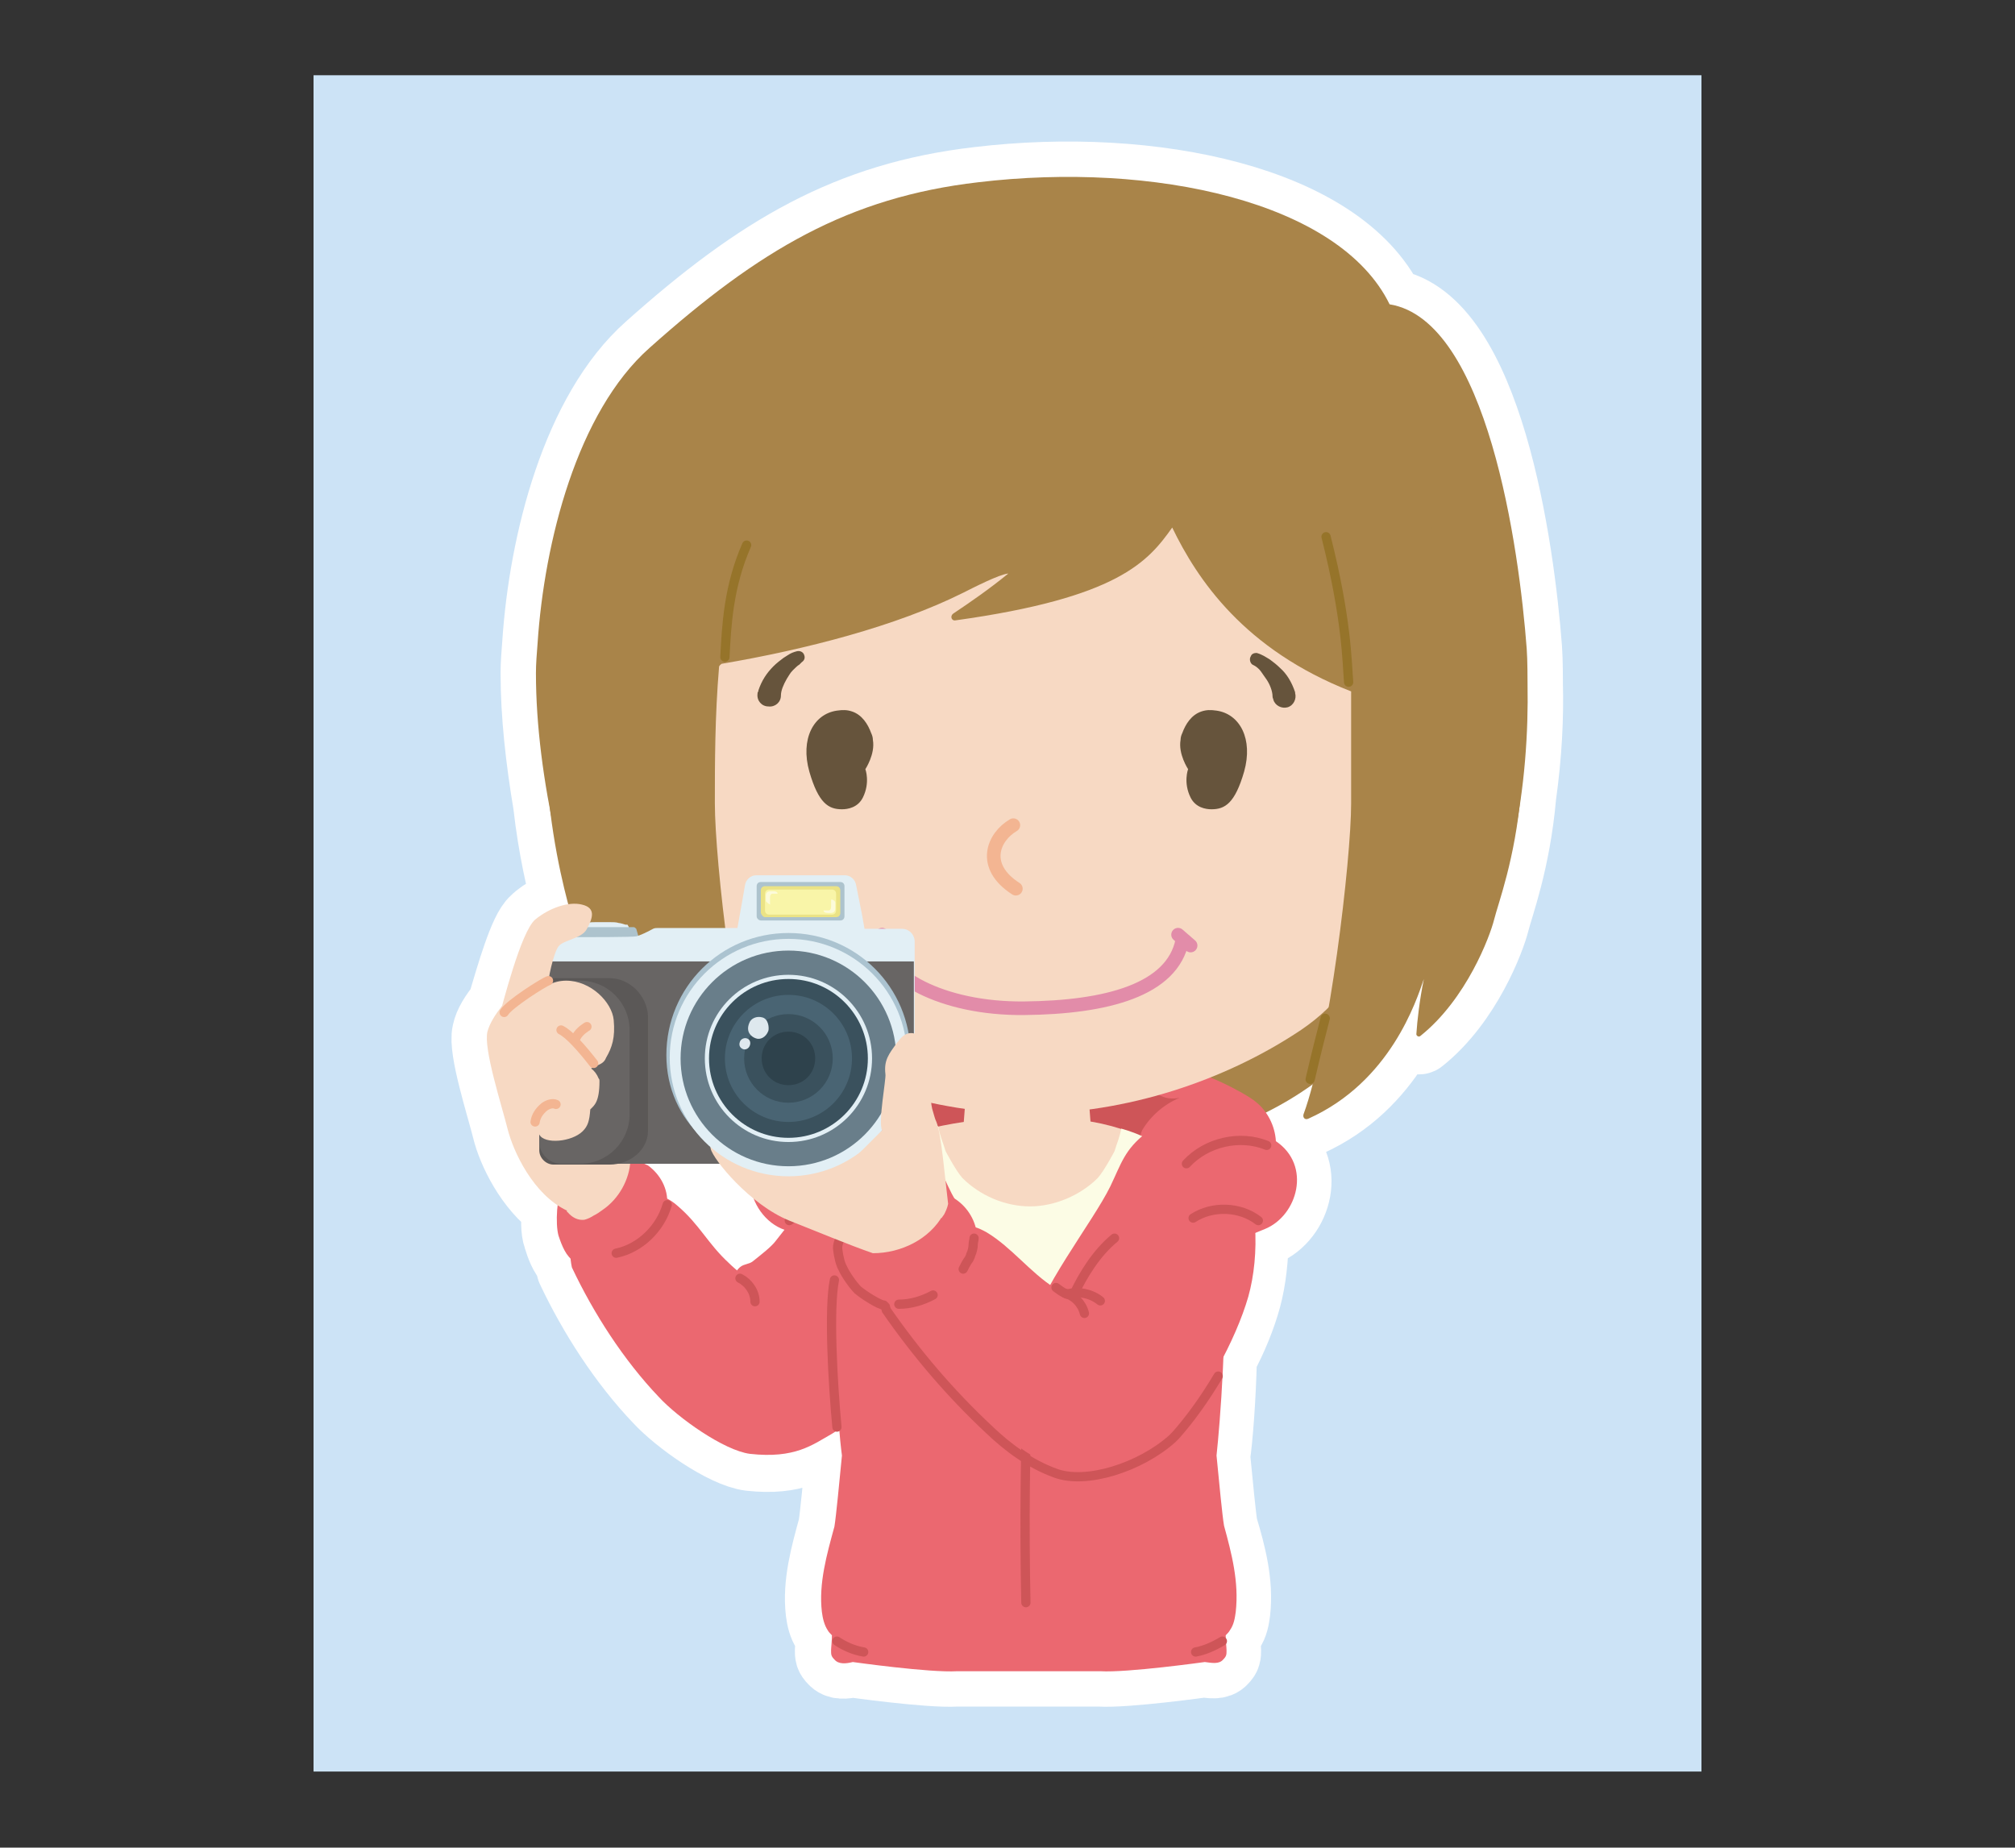 <?xml version="1.0" encoding="utf-8"?>
<!-- Generator: Adobe Illustrator 24.3.0, SVG Export Plug-In . SVG Version: 6.00 Build 0)  -->
<svg version="1.1" xmlns="http://www.w3.org/2000/svg" xmlns:xlink="http://www.w3.org/1999/xlink" x="0px" y="0px"
	 viewBox="0 0 241 221" style="enable-background:new 0 0 241 221;" xml:space="preserve">
<rect x="0" y="0" width="241" height="221" fill="#333333" stroke="none"/>
<style type="text/css">
	.st0{display:none;}
	.st1{display:inline;fill:#FFFFFF;stroke:#000000;stroke-miterlimit:10;}
	.st2{fill:#CCE3F6;}
	.st3{fill:#57676B;stroke:#FFFFFF;stroke-width:8.46;stroke-linecap:round;stroke-linejoin:round;stroke-miterlimit:10;}
	.st4{fill:#EB6870;}
	.st5{fill:none;stroke:#CE5558;stroke-width:1.106;stroke-linecap:round;stroke-linejoin:round;stroke-miterlimit:10;}
	.st6{fill:#A98449;}
	.st7{fill:#CE5558;}
	.st8{fill:#F7D9C3;}
	.st9{fill:#FCFCE5;}
	.st10{fill:none;stroke:#E28CA9;stroke-width:1.627;stroke-linecap:round;stroke-linejoin:round;stroke-miterlimit:10;}
	.st11{fill:none;stroke:#F3B592;stroke-width:1.627;stroke-linecap:round;stroke-linejoin:round;stroke-miterlimit:10;}
	.st12{fill:#66543C;}
	.st13{fill:none;stroke:#96742A;stroke-width:1.106;stroke-linecap:round;stroke-linejoin:round;stroke-miterlimit:10;}
	.st14{fill:#E2EFF5;}
	.st15{fill:#ADC3CD;}
	.st16{fill:#686564;}
	.st17{fill:#5B5857;}
	.st18{fill:#EBE385;}
	.st19{fill:#F9F5A8;}
	.st20{fill:#FCFBDA;}
	.st21{fill:none;stroke:#F3B592;stroke-width:1.108;stroke-linecap:round;stroke-linejoin:round;stroke-miterlimit:10;}
	.st22{fill:#ABC3D0;}
	.st23{fill:#697E8A;}
	.st24{fill:#3A515D;}
	.st25{fill:#496473;}
	.st26{fill:#2E424C;}
	.st27{fill:#DEE8EE;}
</style>
<g id="レイヤー_2" class="st0">
	<rect x="0.5" y="0.5" class="st1" width="240" height="220"/>
</g>
<g id="レイヤー_1">
	<rect x="37.5" y="9" class="st2" width="166" height="202.9"/>
	<g>
		<path class="st3" d="M182.7,81.9c0-0.4,0-3-0.1-4.3c-0.9-12-4.7-39.3-16.4-41.2c-6-12.3-28.3-17.1-49.2-14.6
			c-15.5,1.8-26.2,8.1-39.3,19.8c-8.7,7.7-12.6,23.3-13.4,35.3c-0.1,1.3-0.2,2.5-0.2,3.6c0,5,0.6,10.3,1.5,15.7
			c0.6,5.3,1.6,9.5,2.3,12.1c-1.3,0.2-2.8,0.8-3.9,1.9c-1.3,1.1-2.8,6.4-3.9,10.1c-0.9,1.1-1.6,2.2-1.8,3.2c-0.5,2,1.7,8.8,2.4,11.6
			c0.6,2.5,2.7,6.9,6,9.2c-0.2,1.4-0.2,2.9,0.1,3.7c0.3,1,0.7,2.1,1.4,2.8c0,0.3,0.1,0.6,0.2,1c2.6,5.5,6.2,11.1,10.4,15.5
			c2.3,2.5,7.8,6.4,10.9,6.8c5.4,0.6,7.5-1.1,9.8-2.4c0.3-0.2,0.6-0.4,0.8-0.6c0.1,1.3,0.2,2.3,0.3,3c-0.3,3.1-0.7,7.3-0.9,8.5
			c-0.9,3.3-1.9,6.8-1.5,10.2c0.1,0.8,0.3,1.6,0.7,2.2c0.1,0.2,0.3,0.4,0.5,0.6c0,0.7-0.1,1.5-0.1,1.8c0,0.5,0,0.7,0.4,1.1
			c0.5,0.6,1.4,0.5,2.2,0.3c0,0,9.2,1.3,12.5,1.1h17.1c3.2,0.2,12.5-1.1,12.5-1.1c0.8,0.1,1.7,0.3,2.2-0.3c0.4-0.4,0.4-0.6,0.4-1.1
			c0-0.3-0.1-1.1-0.1-1.8c0.2-0.2,0.4-0.4,0.5-0.6c0.5-0.7,0.6-1.5,0.7-2.2c0.4-3.4-0.5-6.9-1.5-10.2c-0.2-1.1-0.6-5.3-0.9-8.4
			c0.3-2,0.7-7,0.8-11.8c1.3-2.4,2.3-4.9,2.9-7.1c0.6-2.2,0.9-4.9,0.9-7.6c0.8-0.3,1.3-0.5,1.3-0.5c3.9-1.6,5.6-7.7,1.3-10.5
			c-0.1-1.2-0.5-2.4-1.2-3.4c2.1-1,4-2.2,5.7-3.4c-0.4,1.4-0.7,2.7-1.1,3.7c-0.1,0.4,0.2,0.7,0.6,0.5c9.8-4.4,12.9-14.1,13.8-16.7
			c-0.5,2.4-0.8,5-0.9,6.6c0,0.2,0.3,0.4,0.5,0.2c5.5-4.4,8.3-11.9,8.8-13.9c0.5-2,2.5-7.2,3.2-15.1c0,0,0,0,0,0
			C182.6,90.2,182.8,85.7,182.7,81.9z M79.9,143.5c-0.2-1.6-1.1-3.1-2.4-4.1l-0.3-0.1h9.1c0.9,1.2,2.2,2.6,3.8,3.9
			c0.6,1.8,2,3.3,3.8,3.9c-0.4,0.5-0.7,0.9-1,1.4c-0.5,0.6-1.8,1.6-2.8,2.5c-0.4,0.3-1,0.3-1.4,0.6c-0.2,0.1-0.3,0.3-0.5,0.5
			c-0.4-0.3-0.8-0.6-1-0.9c-2.6-2.4-3.5-4.6-6.2-6.9C80.7,144,80.3,143.7,79.9,143.5z"/>
		<g>
			<g>
				<path class="st4" d="M102.5,139.6c1.3-0.6,3.9,24.6,1.4,26.1c-0.2,0.1-4.7,5-4.9,5.1c-5.8,5.7-17.4-5.1-18-6.9
					c0.6-3.9,3.4-7.5,7-11.2c-0.1-0.5,0.2-0.9,0.6-1.2s1-0.3,1.4-0.6c1-0.8,2.3-1.8,2.8-2.5C95.1,145.4,98.6,141.4,102.5,139.6z"/>
				<g>
					<path class="st4" d="M94.6,159.4c0.2-1.8-0.3-3.7-1.6-5c-1-1-3-2.2-4.3-2c-0.4-0.3-1.1-0.9-1.5-1.3c-2.6-2.4-3.5-4.6-6.2-6.9
						c-0.8-0.7-1.8-1.3-2.8-1l-2.6,0.8c0,0-3.8,1.3-5.5,2.5c-1.7,1.2-2.2,2.7-1.7,5.1c2.6,5.5,6.2,11.1,10.4,15.5
						c2.3,2.5,7.8,6.4,10.9,6.8c5.4,0.6,7.5-1.1,9.8-2.4c4.8-2.7,0.7-10.2-3.6-11.2L94.6,159.4z"/>
					<path class="st4" d="M77.5,139.4l-1.6-0.7c-1.7-0.5-4.1-0.3-5.9,0c-0.3,0.1-0.6,0.1-0.9,0.2c-0.8,1.2-1.5,2.3-1.8,2.9
						c-0.7,1.2-0.9,4.6-0.5,6c0.4,1.2,0.9,2.5,1.9,3.1c2.8,0.9,5.8,0.1,8.2-1.7c0.5-0.4,1.1-1.1,1.7-2c0.1-0.2,0.2-0.3,0.3-0.5
						c0.2-0.4,0.4-0.8,0.5-1.2c0.2-0.6,0.3-1.2,0.4-1.5C79.9,142.2,79,140.5,77.5,139.4z"/>
					<path class="st5" d="M88.5,152.9c1,0.5,1.8,1.6,1.8,2.8"/>
					<path class="st5" d="M79.8,144.1c-0.8,2.8-3.2,5.2-6.1,5.8"/>
				</g>
			</g>
			<path class="st6" d="M182.7,81.9c0-0.4,0-3-0.1-4.3c-0.9-12-4.7-39.3-16.4-41.2c-6-12.3-28.3-17.1-49.2-14.6
				c-15.5,1.8-26.2,8.1-39.3,19.8c-8.7,7.7-12.6,23.3-13.4,35.3c-0.1,1.3-0.2,2.5-0.2,3.6c0,6.3,0.9,13,2.4,19.9
				c1,4.8,8.2,13.2,12.8,17.9c7.4,12.9,22.1,20.5,44,20.5c25.6,0,41.2-10.3,47.1-27.3c5.7-5.3,10.3-9.8,10.5-10.4
				C182.4,94.2,182.8,87.4,182.7,81.9z"/>
			<g>
				<path class="st4" d="M122.5,152c-9.1-0.1-18.1-1.7-26.7-4.6c-5.4,0.2-8.6-7.6-3.6-10.9c0.1-1.8,1-3.5,2.4-4.7
					c1.3-1.1,6.8-3.8,8.5-3.7c0,0,10.9,1.1,19.3,2c8.3-0.9,19.3-2,19.3-2c1.7-0.2,7.2,2.6,8.5,3.7c1.4,1.1,2.3,2.9,2.4,4.7
					c4.3,2.9,2.6,8.9-1.3,10.5c0,0-2.5,1-5.2,2.2C138.4,151.2,130.5,152.1,122.5,152z"/>
				<g>
					<path class="st7" d="M138.5,130.9c0,0-11.7-2.6-15.6-2.6c-3.9,0-15.6,2.6-15.6,2.6c-0.8,0.5-1.8,0.6-2.7,0.3
						c0.2,0.1,0.5,0.2,0.7,0.3c0.1,0,0.2,0.1,0.2,0.1c0.1,0.1,0.3,0.2,0.4,0.3c0.1,0.1,0.2,0.1,0.3,0.2c0.1,0.1,0.3,0.2,0.4,0.3
						c0.1,0.1,0.2,0.1,0.3,0.2c0.1,0.1,0.2,0.2,0.3,0.3c0.1,0.1,0.2,0.2,0.2,0.2c0.1,0.1,0.2,0.2,0.3,0.3c0.1,0.1,0.2,0.2,0.2,0.3
						c0.1,0.1,0.2,0.2,0.3,0.3c0.1,0.1,0.1,0.2,0.2,0.3c0.1,0.1,0.2,0.2,0.2,0.3c0.1,0.1,0.1,0.2,0.2,0.3c0.1,0.1,0.2,0.3,0.3,0.4
						c1.2,3,1.6,15.7,1.6,15.7l11.8,1l12.5-1c0,0,0.4-13,1.6-15.8c1-1.7,2.6-3.1,4.5-3.9C140.2,131.5,139.3,131.4,138.5,130.9z"/>
				</g>
			</g>
			<g>
				<polygon class="st8" points="130.2,131.2 115.5,131.2 114.4,145.6 131.3,145.6 				"/>
				<path class="st8" d="M143,139.4c-0.4-0.3-2.5-1.4-4.5-2.5c-2.8-1.5-5.9-2.5-9.1-2.9c-2.1-0.3-4.2-0.4-5.2-0.4H122
					c-2-0.1-7.7,0.6-10.4,1.3c-2.7,0.6-5.1,2.1-8.3,4.5c0,3.3,0,6.2,0,6.2H143C143,145.6,143.1,143.5,143,139.4z"/>
				<path class="st9" d="M145,148.2c-0.1-0.3-0.1-0.7-0.2-1c-0.8-3.9-1.7-6.1-1.9-7.7c0-0.1,0-0.2-0.1-0.3c-0.1-0.1-3.4-2.1-6.2-3.3
					c-1.3-0.6-2.5-0.9-2.5-0.9c-0.2,1.1-0.5,1.7-0.8,2.7c0,0-1.2,2.3-2,3.2c-2.1,2.1-5.2,3.4-8.1,3.4c0,0,0,0,0,0c0,0,0,0,0,0
					c0,0,0,0,0,0l0,0c-3,0-6-1.3-8.1-3.4c-0.8-0.9-2-3.2-2-3.2c-0.3-1-0.7-1.9-0.9-3c0,0-1.8,0.4-2.9,0.9c-2.7,1.3-5.5,3.6-5.5,3.7
					c0,0.1-0.1,0.2-0.1,0.3c-0.2,1.6-0.8,3.8-1.6,7.7c-0.1,0.3-0.1,0.6-0.2,1c-0.4,2-0.8,4-1.2,6.1c-0.9,4.4,0.2,18,0.6,21
					c0.1,0.4-0.4,16.3-0.4,16.3c0,0.1-0.1,0.1-0.1,0.1H145C145,191.7,145.4,150.2,145,148.2z"/>
				<path class="st4" d="M146.4,182.5c-0.2-1.1-0.6-5.3-0.9-8.4c0.4-3.6,1.4-16.4,0.6-20.6c-0.4-2-0.8-4.1-1.2-6.1
					c-0.1-0.3-0.1-0.7-0.2-1c-0.8-3.9-1.4-6.1-1.6-7.7c0-0.1,0-0.2-0.1-0.3c0-0.1-3.2-1.6-5.9-2.9c-2.6,2-3,3.7-4.3,6.4
					c-2.1,4.3-8.7,12.6-9.5,17.4c0,0.2-0.1,0.4-0.1,0.6c0,0.2-0.1,0.4-0.1,0.6c0,0,0,0,0,0c0,0,0,0,0,0c0-0.2-0.1-0.4-0.1-0.6
					c0-0.2-0.1-0.4-0.1-0.6c-0.8-4.7-7.5-13-9.5-17.4c-1.3-2.7-1.7-4.4-4.3-6.4c-2.6,1.2-5.8,2.7-5.9,2.9c0,0.1-0.1,0.2-0.1,0.3
					c-0.2,1.6-0.8,3.8-1.6,7.7c-0.1,0.3-0.1,0.6-0.2,1c-0.4,2-0.8,4-1.2,6.1c-0.8,4.2,0.1,16.9,0.6,20.6c-0.3,3.1-0.7,7.3-0.9,8.5
					c-0.9,3.3-1.9,6.8-1.5,10.2c0.1,0.8,0.3,1.6,0.7,2.2c0.1,0.2,0.3,0.4,0.5,0.6c0,0.7-0.1,1.5-0.1,1.8c0,0.5,0,0.7,0.4,1.1
					c0.5,0.6,1.4,0.5,2.2,0.3c0,0,9.2,1.3,12.5,1.1h17.1c3.2,0.2,12.5-1.1,12.5-1.1c0.8,0.1,1.7,0.3,2.2-0.3
					c0.4-0.4,0.4-0.6,0.4-1.1c0-0.3-0.1-1.1-0.1-1.8c0.2-0.2,0.4-0.4,0.5-0.6c0.5-0.7,0.6-1.5,0.7-2.2
					C148.2,189.2,147.3,185.8,146.4,182.5z"/>
				<g>
					<path class="st5" d="M105.1,147.3c3.3,3.8,10.3,9,14.4,12"/>
					<path class="st5" d="M150.5,146c-2.2-1.7-5.5-1.8-7.8-0.3"/>
					<path class="st5" d="M139.8,147.3c-3.3,3.8-10.3,9-14.4,12"/>
					<path class="st5" d="M151.5,137c-3.2-1.3-7.2-0.4-9.6,2.2"/>
					<path class="st5" d="M93.4,137c3.2-1.3,7.2-0.4,9.6,2.2"/>
					<path class="st7" d="M132,151.6c1,3.2,1.4,6.6,1.2,10l0,0c0,0.8-0.8,1.5-1.6,1.4c-0.8,0-1.5-0.8-1.4-1.6c0-0.1,0-0.2,0-0.2
						c0.6-3,0.7-6.2,0.2-9.3c-0.1-0.4,0.2-0.9,0.7-0.9C131.5,151,131.9,151.2,132,151.6z"/>
					<path class="st7" d="M114.5,152c-0.5,3.1-0.4,6.3,0.2,9.3c0.2,0.8-0.4,1.6-1.2,1.8c-0.8,0.2-1.6-0.4-1.8-1.2c0-0.1,0-0.1,0-0.2
						l0,0c-0.2-3.4,0.3-6.8,1.2-10c0.1-0.4,0.6-0.7,1-0.5C114.3,151.2,114.5,151.6,114.5,152z"/>
					<path class="st5" d="M123,163.5c-0.4,9.4-0.5,18.8-0.3,28.2"/>
					<path class="st5" d="M143,197.6c1.1-0.2,2.2-0.7,3.2-1.3"/>
					<path class="st5" d="M103.3,197.6c-1.2-0.2-2.3-0.7-3.2-1.3"/>
					<path class="st5" d="M99.8,153.1c-0.7,3.4-0.2,12.3,0.3,17.6"/>
					<path class="st5" d="M94.4,146c2.2-1.7,5.5-1.8,7.8-0.3"/>
				</g>
			</g>
			<g>
				<path class="st8" d="M167.6,94.5c-2,13.8-3,22.6-12,28.7c-9.1,6.1-21,10-32.5,10c-11.5,0-23.4-3.9-32.5-10s-10.7-15.3-12-28.7
					c-1.2-12.2,0.9-33.9,10.4-42.4s22.7-12.8,34.1-12.8c11.5,0,24.6,4.4,34.1,12.8C166.7,60.6,169.4,82.4,167.6,94.5z"/>
				<g>
					<g>
						<path class="st10" d="M105.2,112.5c0.3,4.1,7.4,8.2,17.3,8.1s17.7-2.2,18.9-8.1"/>
						<line class="st10" x1="140.9" y1="111.8" x2="142.4" y2="113.1"/>
						<line class="st10" x1="105.5" y1="111.8" x2="104" y2="113.1"/>
					</g>
					<path class="st11" d="M121.2,98.7c-2.4,1.4-3.9,4.9,0.3,7.6"/>
					<g>
						<path class="st12" d="M95.6,79.5c-0.2,0.1-0.5,0.4-0.8,0.7c-0.3,0.3-0.5,0.7-0.7,1c-0.4,0.7-0.7,1.4-0.7,2
							c0,0.8-0.7,1.4-1.5,1.3c-0.8,0-1.4-0.7-1.3-1.5c0-0.1,0-0.2,0.1-0.3l0-0.1c0.4-1.2,1-2.1,1.8-2.9c0.4-0.4,0.8-0.7,1.2-1
							c0.5-0.3,0.8-0.6,1.6-0.8c0.4-0.1,0.8,0.1,0.9,0.5c0.1,0.3,0,0.6-0.3,0.8L95.6,79.5z"/>
						<path class="st12" d="M150.3,78.1c0.7,0.2,1.1,0.5,1.6,0.8c0.4,0.3,0.8,0.6,1.2,1c0.8,0.7,1.4,1.7,1.8,2.9l0,0.1
							c0.2,0.7-0.2,1.5-0.9,1.7c-0.7,0.2-1.5-0.2-1.7-0.9c0-0.1-0.1-0.2-0.1-0.4c0-0.6-0.3-1.4-0.7-2c-0.2-0.3-0.5-0.7-0.7-1
							c-0.2-0.3-0.6-0.6-0.8-0.7l-0.2-0.1c-0.3-0.2-0.4-0.7-0.2-1C149.7,78.2,150,78.1,150.3,78.1z"/>
						<path class="st12" d="M141.2,88.5c0-0.3,0.1-0.6,0.2-0.8c0.4-1.1,1.1-2.2,2.3-2.6c0.6-0.2,1.1-0.2,1.8-0.1
							c2.8,0.4,4.4,3.4,3.3,7.3c-1.1,3.8-2.3,4.5-3.9,4.5c-0.7,0-1.9-0.2-2.5-1.4c-0.9-1.8-0.3-3.4-0.3-3.4S140.9,90.2,141.2,88.5z"
							/>
						<path class="st12" d="M104.4,88.5c0-0.3-0.1-0.6-0.2-0.8c-0.4-1.1-1.1-2.2-2.3-2.6c-0.6-0.2-1.1-0.2-1.8-0.1
							c-2.8,0.4-4.4,3.4-3.3,7.3c1.1,3.8,2.3,4.5,3.9,4.5c0.7,0,1.9-0.2,2.5-1.4c0.9-1.8,0.3-3.4,0.3-3.4S104.7,90.2,104.4,88.5z"/>
					</g>
				</g>
				<g>
					<path class="st6" d="M165.3,46.1L131.4,39c0,0-0.1,0-0.1,0L119,33.5c-0.1,0-0.2,0-0.3,0L77.6,49.9c-0.2,0.1-0.3,0.2-0.3,0.4
						C77.1,53.8,66,92.4,65.5,94c0,0,0,0.1,0,0.1c0.7,8,2.4,13.9,3,16c0.5,2,3.3,9.4,8.7,13.8c0.2,0.2,0.6,0,0.6-0.3
						c0.1-1.6-0.5-4.1-1-6.5c1.9,6.6,7.2,13.9,13.8,16.7c0.4,0.2,0.7-0.2,0.6-0.5c-3.2-8.4-5.7-30.4-5.7-37.2l0,0c0-0.1,0-0.1,0-0.2
						c0-4.5,0-10.2,0.5-16.1c0-0.2,0.2-0.3,0.3-0.4c10-1.7,20.9-4.5,28.9-8.5c1.2-0.6,4.3-2.2,5.4-2.3c-2.2,1.8-4.5,3.4-6.6,4.8
						c-0.4,0.3-0.2,0.9,0.3,0.8c19.4-2.7,23-7,25.9-11.1c3,6.2,8.6,14.6,21.4,19.6c0,4.1,0,9.6,0,13.4c0,6.7-2.6,28.8-5.7,37.2
						c-0.1,0.4,0.2,0.7,0.6,0.5c9.8-4.4,12.9-14.1,13.8-16.7c-0.5,2.4-0.8,5-0.9,6.6c0,0.2,0.3,0.4,0.5,0.2
						c5.5-4.4,8.3-11.9,8.8-13.9c0.5-2,2.5-7.2,3.2-15.1c0-0.1,0-0.1,0-0.2l-16.4-48.4C165.6,46.2,165.4,46.1,165.3,46.1z"/>
					<g>
						<path class="st13" d="M158.6,64.2c2.5,9.9,2.5,15,2.7,17.4"/>
						<path class="st13" d="M89.3,65.2c-2.2,5-2.4,9.7-2.6,13.4"/>
						<path class="st13" d="M158.5,121.8c-0.4,1.5-1.2,4.7-1.8,7.3"/>
						<path class="st13" d="M88.9,122.8c0.5,2.4,1.3,5.4,1.9,7.1"/>
					</g>
				</g>
			</g>
			<g>
				<path class="st8" d="M69.9,145.9c0.4-0.1,0.8-0.3,1.1-0.5c0.4-0.2,0.7-0.4,1.1-0.7c1.9-1.3,3.2-3.6,3.3-5.9
					c-0.3-0.7-0.5-1.6-1.1-3.2l-11.6-18.2c-1.8,1.8-3.9,4.1-4.4,6c-0.5,2,1.7,8.8,2.4,11.6c0.7,2.8,3.1,7.9,7.1,9.8
					c0,0.1,0,0.2,0.1,0.2C68.4,145.6,69.1,146,69.9,145.9z"/>
				<g>
					<g>
						<path class="st14" d="M75,111.6h-1.4h-1.4h-1.4h-1.4c-0.1,0-0.1,0-0.2,0c-0.1,0-0.1-0.1-0.1-0.1c0,0-0.1-0.1-0.1-0.2
							c0-0.1,0-0.1,0-0.2l0,0l0,0l0,0l0,0c0-0.1,0-0.1,0-0.2c0-0.1,0.1-0.1,0.1-0.2c0,0,0.1-0.1,0.1-0.1c0.1,0,0.1,0,0.2,0
							c0,0,0.6-0.1,0.8-0.2c0.4-0.1,0.7-0.1,1.1-0.1c0.2,0,0.6,0,0.8,0s0.6,0,0.8,0c0.4,0,0.8,0,1.1,0.1c0.2,0,0.8,0.2,0.8,0.2
							c0.1,0,0.1,0,0.2,0c0.1,0,0.1,0.1,0.1,0.1c0,0,0.1,0.1,0.1,0.2c0,0.1,0,0.1,0,0.2l0,0l0,0l0,0l0,0c0,0.1,0,0.1,0,0.2
							c0,0.1-0.1,0.1-0.1,0.2c0,0-0.1,0.1-0.1,0.1C75.1,111.6,75,111.6,75,111.6z"/>
						<path class="st15" d="M76,112.2h-7.6c-0.2,0-0.3-0.2-0.3-0.4l0.2-0.7c0-0.1,0.2-0.2,0.3-0.2h7.2c0.1,0,0.2,0.1,0.3,0.2
							l0.2,0.7C76.4,111.9,76.2,112.2,76,112.2z"/>
					</g>
					<g>
						<path class="st14" d="M107.9,111.1h-4.5l-0.3-1.7v0l-0.7-3.5c-0.1-0.7-0.7-1.2-1.3-1.2H90.4c-0.6,0-1.2,0.5-1.3,1.2l-0.4,2.3
							l0,0l-0.5,2.8h-9.5c-0.2,0-0.4,0-0.6,0.1c-0.7,0.4-1.6,0.8-2,0.9c-0.5,0.1-5.5,0.1-9.2,0.1c-0.8,0-1.4,0.7-1.4,1.5v24.1
							c0,0.8,0.6,1.5,1.4,1.5h41.1c0.8,0,1.4-0.7,1.4-1.5v-25.2C109.3,111.7,108.7,111.1,107.9,111.1z"/>
						<path class="st16" d="M65.4,115v22.7c0,0.8,0.6,1.5,1.4,1.5h41.1c0.8,0,1.4-0.7,1.4-1.5V115H65.4z"/>
					</g>
					<g>
						<path class="st17" d="M72.9,117l-6.6,0c-0.1,0-0.4,0.1-0.4,0.1c-0.1,0-0.4,0.2-0.5,0.2c-0.2,0.1-0.5,0.4-0.6,0.6
							c-0.1,0.2-0.3,0.6-0.3,1.1c0,0,0,0.1,0,0.1v18.5c0,0.9,0.8,1.7,1.7,1.7h4.6h0.7h1.4c2.5,0,4.6-1.8,4.6-4v-13.8
							C77.4,119.2,75.4,117,72.9,117z M70.8,117.3L70.8,117.3C70.8,117.3,70.8,117.3,70.8,117.3L70.8,117.3z"/>
						<path class="st16" d="M69.4,117.3h-2.3c-1.4,0-2.6,1.2-2.6,2.6v16.7c0,1.4,1.2,2.6,2.6,2.6h2.3c3.3,0,5.9-2.7,5.9-5.9v-10.1
							C75.3,120,72.7,117.3,69.4,117.3z"/>
					</g>
					<g>
						<path class="st15" d="M91,110.1h9.5c0.3,0,0.5-0.2,0.5-0.5v-3.6c0-0.3-0.2-0.5-0.5-0.5H91c-0.3,0-0.5,0.2-0.5,0.5v3.6
							C90.5,109.9,90.8,110.1,91,110.1z"/>
						<path class="st18" d="M91.5,109.7h8.5c0.3,0,0.5-0.2,0.5-0.5v-2.7c0-0.3-0.2-0.5-0.5-0.5h-8.5c-0.3,0-0.5,0.2-0.5,0.5v2.7
							C91.1,109.5,91.3,109.7,91.5,109.7z"/>
						<path class="st19" d="M92,109.4h7.5c0.3,0,0.5-0.2,0.5-0.5v-2c0-0.3-0.2-0.5-0.5-0.5H92c-0.3,0-0.5,0.2-0.5,0.5v2
							C91.5,109.2,91.7,109.4,92,109.4z"/>
						<path class="st20" d="M99.4,107.6C99.4,107.6,99.4,107.7,99.4,107.6l0,0.9c0,0.2-0.1,0.4-0.3,0.4h-0.6c0,0,0,0,0,0
							c0,0.2,0.2,0.3,0.5,0.3h0.4c0.3,0,0.5-0.2,0.5-0.5v-0.7C99.9,107.8,99.7,107.6,99.4,107.6z"/>
						<path class="st20" d="M92.1,108.2C92.1,108.1,92.1,108.1,92.1,108.2l0-0.9c0-0.2,0.1-0.4,0.3-0.4H93c0,0,0,0,0,0
							c0-0.2-0.2-0.3-0.5-0.3h-0.4c-0.3,0-0.5,0.2-0.5,0.5v0.7C91.7,107.9,91.9,108.1,92.1,108.2z"/>
					</g>
				</g>
				<g>
					<path class="st8" d="M69.6,108.2c-1.6-0.4-3.9,0.4-5.6,1.8c-1.7,1.5-3.8,9.8-4.6,12.7l6.1-4.4c0-1.1,0.7-4.3,1.3-5.1
						c0.6-0.8,2.8-0.9,3.4-2.1C70.9,109.8,71.3,108.6,69.6,108.2z"/>
					<path class="st8" d="M73.4,122c-0.2-2.1-2.7-4.7-5.7-4.7c-3,0-5.5,3.2-7,4.3l3.2,12.9l0.7-0.8c0,0-0.7,0.8-0.1,2
						c0.6,1.2,3.9,0.9,5.2-0.4c0.6-0.6,0.8-1.2,0.9-2.6c0.5-0.5,1.1-0.9,1.1-3.4c0-0.1,0-0.2-0.1-0.3c-0.2-0.5-0.5-0.9-0.9-1.2
						c0.9-0.5,1.5-0.5,1.8-1.3C73.2,125.3,73.6,124.1,73.4,122z"/>
					<g>
						<path class="st21" d="M64,134.2c0.1-0.7,0.5-1.3,1.1-1.8c0.4-0.3,1-0.5,1.4-0.3"/>
						<path class="st21" d="M67.1,123.2c1,0.5,2.5,2.2,3.9,4"/>
						<path class="st21" d="M68.9,124.1c0.4-0.8,1.3-1.3,1.3-1.3"/>
						<path class="st21" d="M65.6,117.3c-0.6,0.2-4.7,2.8-5.3,3.8"/>
					</g>
				</g>
			</g>
			<g>
				<path class="st4" d="M134.4,144.8c-0.7,0.7-1,1.9-0.7,2.8c0,0,0,0,0,0.1c-3.6,2.5-6.3,7.4-6,9.9c0,0.2,0.1,0.4,0.2,0.6
					c-0.9,8.1,10.8,13.6,12.5,12.9c3.6-3.9,7.4-10.8,8.9-16c0.7-2.5,1-5.5,0.8-8.5c0-0.7-4,0.1-7.8-0.2
					C138.4,146.1,134.6,144.6,134.4,144.8z"/>
				<g>
					<path class="st4" d="M133.7,160.3c-0.1-1.8-0.9-3.6-2.3-4.7c-1.1-0.8-2.6-1.1-3.9-0.7c-0.4-0.2-0.9-0.5-1.3-0.8
						c-3-1.9-5.2-4.9-8.2-6.7c-0.9-0.5-2-1-2.9-0.6l-2.5,1.2c0,0-3.6,1.8-5,3.3c-1.5,1.5-1.7,3-0.9,5.3c3.5,5,7.5,9.7,12,13.8
						c2.3,2.1,4.7,4.1,7.7,5.1c4.1,1.4,10.3-0.7,13.7-4c4-3.8-0.4-10.2-4.8-10.6L133.7,160.3z"/>
					<path class="st4" d="M116.3,150.2c0.2-0.4,0.3-0.9,0.3-1.3c0.1-0.6,0.2-1.2,0.2-1.6c-0.3-1.8-1.5-3.4-3.1-4.2l-1.7-0.4
						c-1.7-0.3-4.1,0.3-5.8,0.9c-1.4,0.5-2.9,1.2-4.1,2.2c-0.4,0.4-0.8,0.8-0.9,1.4l-0.4,1.5c-0.7,2.1,1.8,5.4,3.7,6.5
						c0,0,0.5,0.3,1,0.6c0.4,0.1,0.7,0.2,0.7,0.2c3.1,0.7,6.1-0.7,8.3-2.9c0.4-0.4,0.9-1.3,1.4-2.2
						C116.2,150.5,116.3,150.3,116.3,150.2z"/>
					<g>
						<path class="st5" d="M133.3,148.1c-2.2,1.8-3.8,4.5-4.8,6.6"/>
						<path class="st5" d="M131.6,155.6c-1.1-0.9-2.7-1.2-4-0.8c-0.5-0.2-0.9-0.5-1.3-0.8"/>
						<path class="st5" d="M115.2,151.8c0.2-0.4,0.4-0.8,0.7-1.2c0.1-0.2,0.2-0.4,0.2-0.5c0.2-0.4,0.3-0.9,0.3-1.3
							c0-0.2,0.1-0.5,0.1-0.7"/>
						<path class="st5" d="M107.5,156c1.4,0,2.8-0.4,4.1-1.1"/>
						<path class="st5" d="M100.8,146.8l-0.1,0.4c-0.1,0.2-0.1,0.5-0.2,0.8c-0.1,0.4-0.4,0.9-0.3,1.5c0.1,0.8,0.3,1.7,0.6,2.2
							c0.3,0.7,1.2,2,1.8,2.6c0.7,0.6,2.6,1.8,3.1,1.8l0.2,0.2c0,0.1,0.1,0.3,0.1,0.4c3.6,5.2,7.7,10,12.3,14.3
							c2.3,2.2,4.9,4.1,7.9,5.2c3.7,1.4,10.2-0.7,14-4.1l0.4-0.4c1.7-1.9,3.5-4.4,5.1-7.1"/>
						<path class="st5" d="M127.4,154.7c1.1,0.3,2,1.2,2.3,2.4"/>
					</g>
				</g>
				<g>
					<path class="st8" d="M112.8,145.3c0.2-0.2,0.3-0.5,0.4-0.8l-6.7-7.1c-3.5-0.1-18.6-1.4-20.1-2.3c-1.6-1-1.7,1.1-1.4,2.3
						c0.3,1.3,4.7,6.7,9.4,8.6c3.3,1.3,7.1,2.9,10,3.9C107.8,149.9,111.2,148.2,112.8,145.3z"/>
					<g>
						<path class="st22" d="M108.9,126.2c0,8.1-6.5,13.7-14.6,13.7s-14.6-5.7-14.6-13.7c0-8.1,6.5-14.6,14.6-14.6
							S108.9,118.1,108.9,126.2z"/>
						<circle class="st14" cx="94.3" cy="126.5" r="14.2"/>
						<circle class="st23" cx="94.3" cy="126.6" r="12.9"/>
						<circle class="st14" cx="94.3" cy="126.6" r="10"/>
						<circle class="st24" cx="94.3" cy="126.6" r="9.5"/>
						<circle class="st25" cx="94.3" cy="126.6" r="7.6"/>
						<circle class="st24" cx="94.3" cy="126.6" r="5.3"/>
						<path class="st26" d="M97.5,126.6c0,1.8-1.4,3.2-3.2,3.2c-1.8,0-3.2-1.4-3.2-3.2s1.4-3.2,3.2-3.2
							C96.1,123.4,97.5,124.8,97.5,126.6z"/>
						<path class="st27" d="M91.9,123.3c-0.3,0.8-1,1.1-1.5,0.9c-0.6-0.2-1.2-0.8-0.8-1.8c0.2-0.6,0.9-0.9,1.6-0.7
							C91.9,121.9,92,122.9,91.9,123.3z"/>
						<path class="st27" d="M89.7,125c-0.1,0.4-0.5,0.6-0.8,0.5c-0.3-0.1-0.6-0.4-0.4-0.9c0.1-0.3,0.5-0.5,0.8-0.4
							C89.7,124.3,89.8,124.7,89.7,125z"/>
					</g>
					<path class="st8" d="M113.4,144c-0.4-3.2-0.8-8.3-1.4-9.8c-0.2-0.4-0.3-0.9-0.4-1.2c-0.7-2,0.2-5.7-0.4-8.2
						c0-0.2-0.5-0.5-0.7-0.6c-0.8-0.5-1.9-1.3-3.1,0.4l-0.1,0.1c-1,1.4-1.6,2.1-1.4,3.8c0.1,0.5-0.9,5.8-0.4,6.7l-3,3l4.5,3.8
						l5.6,3.7c0.1-0.1,0.2-0.3,0.3-0.4C113.1,144.9,113.3,144.5,113.4,144z"/>
				</g>
			</g>
		</g>
	</g>
</g>
</svg>
